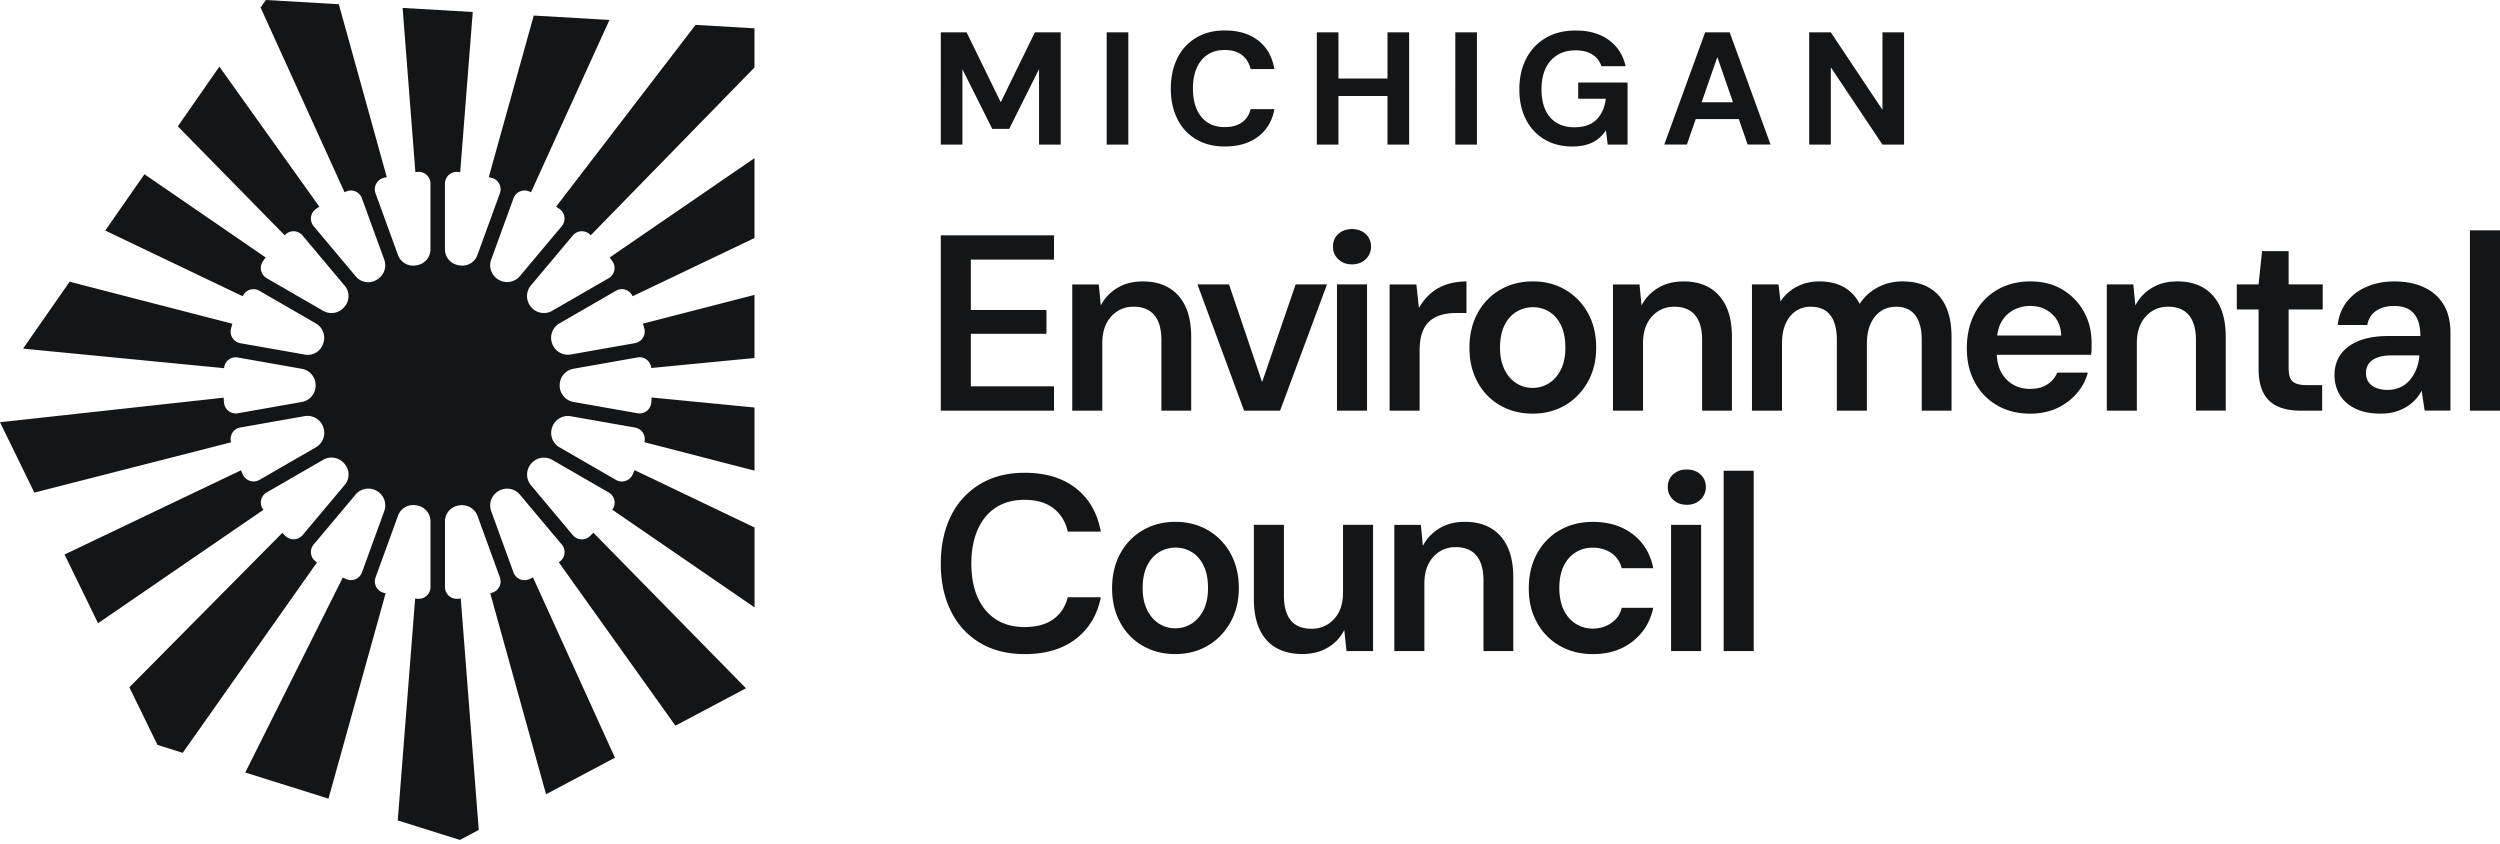<svg xmlns="http://www.w3.org/2000/svg" width="240" height="81" viewBox="0 0 240 81"><path fill="#131516" d="M53.395 19.846c.108.072.214.144.32.218a1.13 1.13 0 0 1 .213 1.651l-4.02 4.793c-.5.595-1.356.744-2.028.353l-.031-.02a1.595 1.595 0 0 1-.694-1.922l2.143-5.887c.226-.62.934-.922 1.53-.64.05.023.098.045.146.069l7.533-16.546-7.267-.422-4.318 15.513c.101.024.2.05.3.077.639.17.992.857.766 1.479l-2.158 5.925a1.538 1.538 0 0 1-1.706.991l-.127-.021a1.543 1.543 0 0 1-1.282-1.52V17.63c0-.66.564-1.185 1.222-1.128.081.008.163.015.242.024l1.205-15.374L38.65.761l1.226 15.763.228-.022a1.127 1.127 0 0 1 1.22 1.128v6.308a1.54 1.54 0 0 1-1.282 1.519l-.128.021a1.54 1.54 0 0 1-1.706-.99l-2.158-5.926a1.13 1.13 0 0 1 .766-1.479c.103-.029.209-.055.314-.079L32.525.406 25.519 0l-.504.722 8.062 17.734.137-.065a1.125 1.125 0 0 1 1.528.641l2.144 5.887a1.595 1.595 0 0 1-.694 1.923l-.072.043a1.537 1.537 0 0 1-1.956-.341l-4.051-4.829a1.133 1.133 0 0 1 .213-1.653c.108-.077.219-.152.327-.224L21.06 6.398l-3.989 5.73L27.33 22.585l.06-.06a1.123 1.123 0 0 1 1.653.082l4.054 4.829c.482.573.48 1.411-.002 1.985l-.056.064a1.596 1.596 0 0 1-2.016.353l-5.419-3.13a1.133 1.133 0 0 1-.362-1.629c.086-.122.173-.242.261-.362l-11.635-7.99-3.763 5.405 13.198 6.31c.004-.013.012-.027.016-.039a1.124 1.124 0 0 1 1.582-.487l5.424 3.132c.67.386.967 1.2.7 1.927l-.028.077a1.54 1.54 0 0 1-1.714.991l-6.208-1.094a1.135 1.135 0 0 1-.898-1.41c.04-.153.084-.306.13-.46L6.684 27.046l-4.471 6.422 19.298 1.877v-.024a1.121 1.121 0 0 1 1.318-1.001l6.149 1.085c.765.134 1.324.799 1.322 1.579v.026c0 .778-.557 1.443-1.322 1.58l-6.147 1.084a1.134 1.134 0 0 1-1.325-1.017c-.014-.159-.024-.32-.033-.48L0 40.534l3.298 6.756 18.89-4.83-.01-.033a1.12 1.12 0 0 1 .898-1.39l6.17-1.087c.761-.134 1.51.298 1.776 1.025l.012.034a1.6 1.6 0 0 1-.703 1.93l-5.421 3.129c-.574.331-1.31.1-1.592-.502a12.896 12.896 0 0 1-.187-.415L6.197 53.234l3.218 6.596 15.867-10.884a.527.527 0 0 1-.041-.06 1.123 1.123 0 0 1 .367-1.616l5.42-3.13a1.594 1.594 0 0 1 2.015.354l.055.064c.485.574.485 1.412.003 1.985l-4.049 4.824a1.13 1.13 0 0 1-1.666.075c-.096-.096-.19-.192-.28-.288L12.418 65.98l2.7 5.532 2.421.76L30.432 53.99l-.11-.076a1.125 1.125 0 0 1-.207-1.644l4.023-4.796a1.598 1.598 0 0 1 2.028-.352l.03.019c.666.389.958 1.197.694 1.922l-2.14 5.883a1.13 1.13 0 0 1-1.539.64l-.3-.144-9.367 18.72 7.99 2.508.062-.225 5.424-19.49a8.594 8.594 0 0 1-.204-.053 1.126 1.126 0 0 1-.76-1.476l2.157-5.928c.254-.701.972-1.116 1.706-.992l.127.022c.74.127 1.282.768 1.282 1.52v6.306a1.13 1.13 0 0 1-1.222 1.128 8.94 8.94 0 0 1-.252-.024l-1.67 21.303 5.964 1.872 1.812-.96-1.728-22.22-.29.03a1.131 1.131 0 0 1-1.224-1.129V50.05c0-.752.54-1.392 1.281-1.52l.08-.014c.76-.13 1.504.302 1.768 1.027l2.141 5.885a1.126 1.126 0 0 1-.758 1.476l-.168.043 5.359 19.299 6.614-3.507-7.87-17.311c-.11.055-.22.108-.33.16-.6.282-1.313-.016-1.541-.638l-2.141-5.88a1.595 1.595 0 0 1 .693-1.922l.034-.02a1.599 1.599 0 0 1 2.028.354l4.025 4.795a1.125 1.125 0 0 1-.207 1.644l-.084.057 11.199 15.687 6.749-3.579.019-.016-14.647-14.933a9.2 9.2 0 0 1-.303.31c-.468.47-1.24.434-1.668-.073l-4.017-4.79a1.596 1.596 0 0 1 .002-2.054L51 44.5a1.596 1.596 0 0 1 2.016-.352l5.422 3.13c.568.328.746 1.08.367 1.615l-.027.036 13.659 9.381v-7.67l-11.515-5.506c-.063.147-.13.293-.197.437a1.132 1.132 0 0 1-1.591.502l-5.422-3.13a1.598 1.598 0 0 1-.703-1.927l.012-.034a1.593 1.593 0 0 1 1.773-1.024l6.17 1.087c.646.115 1.071.756.898 1.39l-.004.014 10.576 2.731v-6.06l-9.876-.96c-.01.166-.021.331-.036.494a1.131 1.131 0 0 1-1.324 1.018l-6.147-1.085a1.6 1.6 0 0 1-1.322-1.579v-.029c0-.777.557-1.442 1.322-1.579l6.149-1.085a1.12 1.12 0 0 1 1.318 1.001v.012l9.914-.958v-6.06l-10.709 2.758c.046.154.091.31.132.466a1.132 1.132 0 0 1-.897 1.408l-6.166 1.088a1.596 1.596 0 0 1-1.776-1.025l-.012-.034a1.595 1.595 0 0 1 .703-1.927l5.424-3.132a1.124 1.124 0 0 1 1.582.487l.017.039 11.702-5.588v-7.668l-13.9 9.536a34 34 0 0 1 .26.36 1.131 1.131 0 0 1-.362 1.63l-5.419 3.129a1.595 1.595 0 0 1-2.016-.353l-.024-.029a1.593 1.593 0 0 1-.002-2.054l4.022-4.795a1.124 1.124 0 0 1 1.654-.082l.065.065L72.43 6.48V2.72l-5.657-.33-13.385 17.448.007.008ZM92.392 6.647l2.864 5.722h1.63l2.862-5.738v7.248h2.079V3.107h-2.48l-3.275 6.708-3.279-6.708h-2.477V13.88h2.076V6.647ZM108.319 3.107h-2.079V13.88h2.079V3.107ZM114.813 13.363c.78.466 1.701.7 2.769.7 1.304 0 2.372-.319 3.209-.955.838-.636 1.351-1.511 1.546-2.63h-2.278c-.134.545-.41.967-.83 1.27-.42.302-.975.453-1.661.453-.646 0-1.195-.149-1.646-.446-.452-.298-.8-.723-1.04-1.277-.242-.554-.362-1.21-.362-1.97 0-.761.12-1.428.362-1.978.24-.55.588-.974 1.04-1.277.451-.302 1-.453 1.646-.453.686 0 1.241.16 1.661.484.42.324.698.773.83 1.347h2.278c-.195-1.179-.711-2.093-1.546-2.739-.835-.645-1.905-.97-3.209-.97-1.068 0-1.989.236-2.769.709a4.658 4.658 0 0 0-1.793 1.97c-.415.843-.622 1.81-.622 2.909 0 1.1.207 2.064.622 2.9a4.6 4.6 0 0 0 1.793 1.953ZM135.277 13.879V3.107h-2.078v4.43h-4.709v-4.43h-2.076V13.88h2.076V9.215h4.709v4.664h2.078ZM141.787 3.107h-2.078V13.88h2.078V3.107ZM148.272 13.38c.763.456 1.653.684 2.669.684.523 0 .984-.06 1.384-.178a3.207 3.207 0 0 0 1.054-.523c.302-.23.566-.516.792-.854l.168 1.37h1.908V7.925h-4.74V9.48h2.647c-.093.81-.381 1.468-.869 1.977-.487.507-1.202.761-2.148.761-.645 0-1.207-.142-1.684-.422-.478-.281-.84-.696-1.092-1.239-.252-.545-.377-1.204-.377-1.984s.127-1.43.384-1.985a2.955 2.955 0 0 1 1.116-1.291c.487-.308 1.08-.464 1.776-.464.657 0 1.195.137 1.615.408.42.272.708.644.862 1.116h2.323c-.247-1.077-.787-1.917-1.623-2.522-.837-.605-1.891-.907-3.163-.907-1.128 0-2.095.24-2.901.722a4.891 4.891 0 0 0-1.863 1.992c-.437.847-.653 1.824-.653 2.933 0 1.109.209 2.06.632 2.885a4.62 4.62 0 0 0 1.778 1.922l.005-.002ZM162.794 11.431h4.132l.848 2.446h2.198l-3.924-10.772h-2.354l-3.924 10.772h2.169l.852-2.446h.003Zm2.071-5.954 1.502 4.339h-3.012l1.51-4.34ZM175.76 6.463l4.956 7.416h2.076V3.107h-2.076v7.433l-4.956-7.433h-2.076V13.88h2.076V6.463ZM101.184 24.924v-2.33H90.316v16.828h10.868V37.09h-7.983v-5.048h7.26v-2.284h-7.26v-4.834h7.983ZM107.287 29.865a2.84 2.84 0 0 1 1.538-.42c.881 0 1.546.272 1.997.816.449.545.672 1.34.672 2.381v6.78h2.861v-7.068c0-1.171-.185-2.148-.552-2.933-.37-.784-.898-1.382-1.587-1.79-.688-.408-1.521-.614-2.5-.614-.98 0-1.764.208-2.453.626a4.217 4.217 0 0 0-1.587 1.682l-.192-2.018h-2.548v12.118h2.884v-6.468c0-.754.132-1.388.396-1.901.264-.514.622-.91 1.071-1.19ZM127.389 27.305h-3.007l-3.221 9.377-3.173-9.377h-3.031l4.474 12.117h3.46l4.498-12.117ZM129.791 21.991c-.528 0-.965.156-1.31.468-.346.312-.516.718-.516 1.215 0 .496.173.885.516 1.214.345.329.782.492 1.31.492s.965-.163 1.311-.492c.345-.329.518-.734.518-1.214s-.173-.903-.518-1.215c-.346-.312-.783-.468-1.311-.468ZM131.234 27.305h-2.884v12.117h2.884V27.305ZM133.398 39.423h2.885v-5.794c0-.672.084-1.24.252-1.706.168-.466.408-.833.723-1.107a2.825 2.825 0 0 1 1.118-.588c.432-.12.89-.18 1.37-.18h1.035V27.02c-.723 0-1.378.105-1.971.311a4.43 4.43 0 0 0-1.514.879c-.418.377-.778.83-1.082 1.358l-.24-2.258h-2.573v12.118l-.003-.005ZM141.849 36.681a5.564 5.564 0 0 0 2.165 2.235c.921.53 1.958.794 3.112.794 1.155 0 2.189-.264 3.104-.794.912-.528 1.641-1.275 2.186-2.235.545-.962.818-2.069.818-3.319s-.268-2.376-.806-3.331a5.823 5.823 0 0 0-2.177-2.225c-.914-.528-1.946-.794-3.101-.794-1.154 0-2.191.264-3.112.794a5.67 5.67 0 0 0-2.177 2.237c-.528.962-.795 2.076-.795 3.34 0 1.265.26 2.334.783 3.296v.002Zm2.585-5.457c.288-.576.674-1.01 1.154-1.299a3.028 3.028 0 0 1 1.586-.432 2.89 2.89 0 0 1 1.551.432c.473.288.849.723 1.13 1.299.281.578.42 1.29.42 2.14 0 .85-.144 1.539-.432 2.117-.288.576-.669 1.013-1.142 1.31a2.898 2.898 0 0 1-1.575.445 2.814 2.814 0 0 1-1.55-.444c-.473-.298-.854-.735-1.142-1.31-.288-.58-.432-1.285-.432-2.117 0-.833.144-1.563.432-2.141ZM166.265 39.422v-7.068c0-1.171-.185-2.148-.552-2.933-.37-.784-.898-1.382-1.587-1.79-.688-.408-1.521-.614-2.5-.614-.979 0-1.764.208-2.453.626a4.217 4.217 0 0 0-1.587 1.682l-.191-2.018h-2.549v12.118h2.885v-6.468c0-.754.131-1.388.395-1.901.264-.514.622-.91 1.071-1.19a2.84 2.84 0 0 1 1.538-.42c.881 0 1.546.27 1.997.815.449.545.672 1.34.672 2.381v6.78h2.861ZM185.211 27.629c-.706-.408-1.563-.614-2.573-.614-.864 0-1.659.192-2.381.578a4.575 4.575 0 0 0-1.73 1.586c-.24-.48-.55-.88-.927-1.202a3.85 3.85 0 0 0-1.298-.722c-.49-.161-1.047-.24-1.671-.24-.787 0-1.502.172-2.152.518a4.12 4.12 0 0 0-1.551 1.406l-.192-1.634h-2.548v12.118h2.884v-6.444c0-.754.115-1.39.348-1.91.233-.522.557-.922.975-1.203.415-.28.89-.42 1.418-.42.85 0 1.483.271 1.901.816.415.545.624 1.33.624 2.357v6.804h2.885v-6.444c0-.754.12-1.39.36-1.91.24-.522.568-.922.986-1.203.415-.28.905-.42 1.466-.42.802 0 1.412.271 1.827.816.417.545.626 1.33.626 2.357v6.804h2.861v-7.068c0-1.155-.18-2.13-.54-2.921-.36-.795-.895-1.395-1.598-1.803v-.002ZM198.011 27.809c-.874-.528-1.903-.794-3.089-.794s-2.287.273-3.209.818a5.618 5.618 0 0 0-2.141 2.258c-.504.963-.756 2.076-.756 3.344 0 1.267.257 2.323.768 3.268a5.593 5.593 0 0 0 2.141 2.213c.912.53 1.971.795 3.173.795.946 0 1.795-.173 2.549-.516a5.583 5.583 0 0 0 1.913-1.419c.52-.6.876-1.27 1.07-2.006h-2.933a2.44 2.44 0 0 1-.95 1.13c-.442.288-.999.432-1.671.432-.624 0-1.178-.144-1.658-.432a3.05 3.05 0 0 1-1.142-1.238c-.236-.451-.351-.996-.387-1.599h9.055c.032-.225.048-.427.048-.614v-.516c0-1.12-.244-2.124-.734-3.005a5.67 5.67 0 0 0-2.042-2.117l-.005-.002Zm-6.281 4.4c.067-.454.17-.874.355-1.215.288-.535.682-.941 1.179-1.215a3.352 3.352 0 0 1 1.634-.408c.833 0 1.529.257 2.09.768.562.514.857 1.203.891 2.07h-6.149ZM211.533 27.629c-.689-.408-1.522-.614-2.501-.614-.979 0-1.764.208-2.453.626a4.207 4.207 0 0 0-1.586 1.682l-.192-2.018h-2.549v12.118h2.885v-6.468c0-.754.132-1.388.396-1.901.264-.514.621-.91 1.07-1.19.449-.281.963-.42 1.539-.42.88 0 1.545.27 1.996.815.449.545.672 1.34.672 2.381v6.78h2.861v-7.068c0-1.17-.185-2.148-.552-2.933-.369-.784-.897-1.382-1.586-1.79ZM219.708 24.108h-2.549l-.336 3.197h-2.091v2.405h2.091v5.65c0 1.01.163 1.81.492 2.404a2.84 2.84 0 0 0 1.394 1.275c.6.257 1.311.384 2.129.384h2.09V36.97h-1.49c-.641 0-1.09-.118-1.346-.348-.257-.233-.384-.653-.384-1.262v-5.65h3.271v-2.405h-3.271v-3.197ZM232.751 27.607c-.808-.394-1.79-.59-2.944-.59-.929 0-1.791.168-2.585.506-.795.336-1.435.816-1.923 1.442-.489.627-.782 1.37-.878 2.237h2.837c.113-.61.401-1.065.866-1.37.466-.305 1.025-.459 1.683-.459.592 0 1.072.108 1.442.324.367.216.646.538.83.963.185.425.276.957.276 1.598h-3.052c-1.138 0-2.091.156-2.861.468-.768.312-1.351.749-1.743 1.31-.393.562-.588 1.22-.588 1.971 0 .674.161 1.291.48 1.85.32.562.814 1.01 1.479 1.347.665.336 1.485.504 2.465.504.513 0 .969-.055 1.37-.168a4.382 4.382 0 0 0 1.094-.468c.329-.2.617-.432.867-.699.247-.264.453-.556.612-.876l.29 1.923h2.475v-7.5c0-1.042-.212-1.923-.636-2.645-.425-.722-1.042-1.28-1.851-1.67l-.005.002Zm-.492 6.552a4.267 4.267 0 0 1-.276 1.238 3.837 3.837 0 0 1-.614 1.059 2.622 2.622 0 0 1-.938.722 2.98 2.98 0 0 1-1.251.252c-.401 0-.756-.065-1.07-.192a1.605 1.605 0 0 1-.723-.552c-.17-.24-.252-.537-.252-.89s.089-.629.264-.876c.176-.247.444-.444.804-.588.36-.144.831-.216 1.407-.216h2.645v.048l.004-.005ZM240 22.111h-2.885v17.311H240v-17.31ZM161.932 45.072c-.528 0-.965.156-1.311.468-.345.312-.516.718-.516 1.215 0 .496.173.885.516 1.214.346.329.783.492 1.311.492.528 0 .965-.163 1.31-.492a1.61 1.61 0 0 0 .519-1.214c0-.48-.173-.903-.519-1.215-.345-.312-.782-.468-1.31-.468ZM95.618 48.715c.76-.487 1.67-.732 2.729-.732 1.154 0 2.083.272 2.789.817.705.544 1.161 1.29 1.37 2.236h3.175c-.336-1.795-1.137-3.184-2.405-4.17-1.267-.985-2.901-1.48-4.905-1.48-1.668 0-3.106.37-4.315 1.107a7.26 7.26 0 0 0-2.777 3.065c-.641 1.308-.963 2.825-.963 4.557 0 1.733.32 3.226.963 4.532.643 1.305 1.567 2.323 2.777 3.053 1.21.73 2.647 1.094 4.315 1.094 2.004 0 3.638-.485 4.905-1.454 1.265-.97 2.067-2.305 2.405-4.004h-3.175c-.226.898-.684 1.599-1.382 2.105-.696.506-1.623.756-2.777.756-1.059 0-1.968-.245-2.729-.732-.76-.49-1.346-1.186-1.754-2.093-.408-.904-.615-1.992-.615-3.257 0-1.264.204-2.359.615-3.283.408-.921.993-1.627 1.754-2.117ZM115.945 50.89c-.915-.528-1.947-.794-3.101-.794-1.155 0-2.191.264-3.113.794-.922.528-1.646 1.274-2.177 2.237-.528.962-.794 2.076-.794 3.34 0 1.266.259 2.334.782 3.296a5.564 5.564 0 0 0 2.165 2.234c.922.53 1.958.795 3.113.795 1.154 0 2.189-.264 3.103-.795.912-.528 1.642-1.274 2.186-2.234.545-.962.819-2.069.819-3.32 0-1.25-.269-2.375-.807-3.33a5.82 5.82 0 0 0-2.176-2.225v.002Zm-.408 7.67c-.288.576-.67 1.013-1.143 1.31a2.895 2.895 0 0 1-1.574.445 2.818 2.818 0 0 1-1.551-.444c-.472-.298-.854-.735-1.142-1.31-.288-.579-.432-1.285-.432-2.117 0-.833.144-1.563.432-2.141.288-.576.674-1.01 1.154-1.298a3.032 3.032 0 0 1 1.587-.433c.576 0 1.077.145 1.55.432.473.288.85.723 1.131 1.299.28.578.42 1.291.42 2.14 0 .85-.144 1.54-.432 2.117ZM128.927 56.878c0 .753-.132 1.382-.396 1.886a2.956 2.956 0 0 1-1.082 1.178c-.459.281-.968.42-1.527.42-.897 0-1.567-.268-2.006-.806-.442-.537-.66-1.327-.66-2.369v-6.804h-2.885V57.5c0 1.155.185 2.13.552 2.921.37.792.903 1.387 1.599 1.779.696.393 1.526.587 2.488.587.963 0 1.767-.208 2.465-.623a4.023 4.023 0 0 0 1.575-1.683l.216 2.019h2.548V50.38h-2.884v6.492l-.003.005ZM143.136 50.71c-.689-.408-1.521-.614-2.501-.614-.979 0-1.764.209-2.452.626a4.21 4.21 0 0 0-1.587 1.682l-.192-2.018h-2.549v12.118h2.885v-6.468c0-.754.132-1.388.396-1.901.264-.514.622-.91 1.071-1.19.448-.281.962-.42 1.538-.42.881 0 1.546.27 1.997.816.449.544.672 1.339.672 2.38v6.78h2.861v-7.068c0-1.17-.185-2.148-.552-2.932-.37-.785-.898-1.383-1.587-1.79ZM151.273 53.019a3.055 3.055 0 0 1 1.623-.444c.688 0 1.286.173 1.79.518.506.346.838.83.998 1.455h3.029c-.271-1.378-.924-2.465-1.958-3.257-1.035-.794-2.311-1.19-3.835-1.19-1.203 0-2.268.268-3.197.806a5.658 5.658 0 0 0-2.177 2.249c-.521.962-.782 2.076-.782 3.34 0 1.265.259 2.305.782 3.257a5.676 5.676 0 0 0 2.177 2.237c.929.535 1.997.804 3.197.804 1.507 0 2.776-.405 3.811-1.214 1.034-.809 1.694-1.887 1.982-3.233h-3.029c-.096.418-.28.773-.552 1.07-.273.298-.6.526-.986.687-.384.16-.802.24-1.25.24a2.982 2.982 0 0 1-2.273-1.02 3.357 3.357 0 0 1-.687-1.227 5.266 5.266 0 0 1-.24-1.646c0-.833.14-1.538.42-2.117.281-.576.665-1.013 1.155-1.31l.002-.005ZM163.307 50.386h-2.885v12.117h2.885V50.386ZM168.355 45.192h-2.884v17.312h2.884V45.192Z"/></svg>
